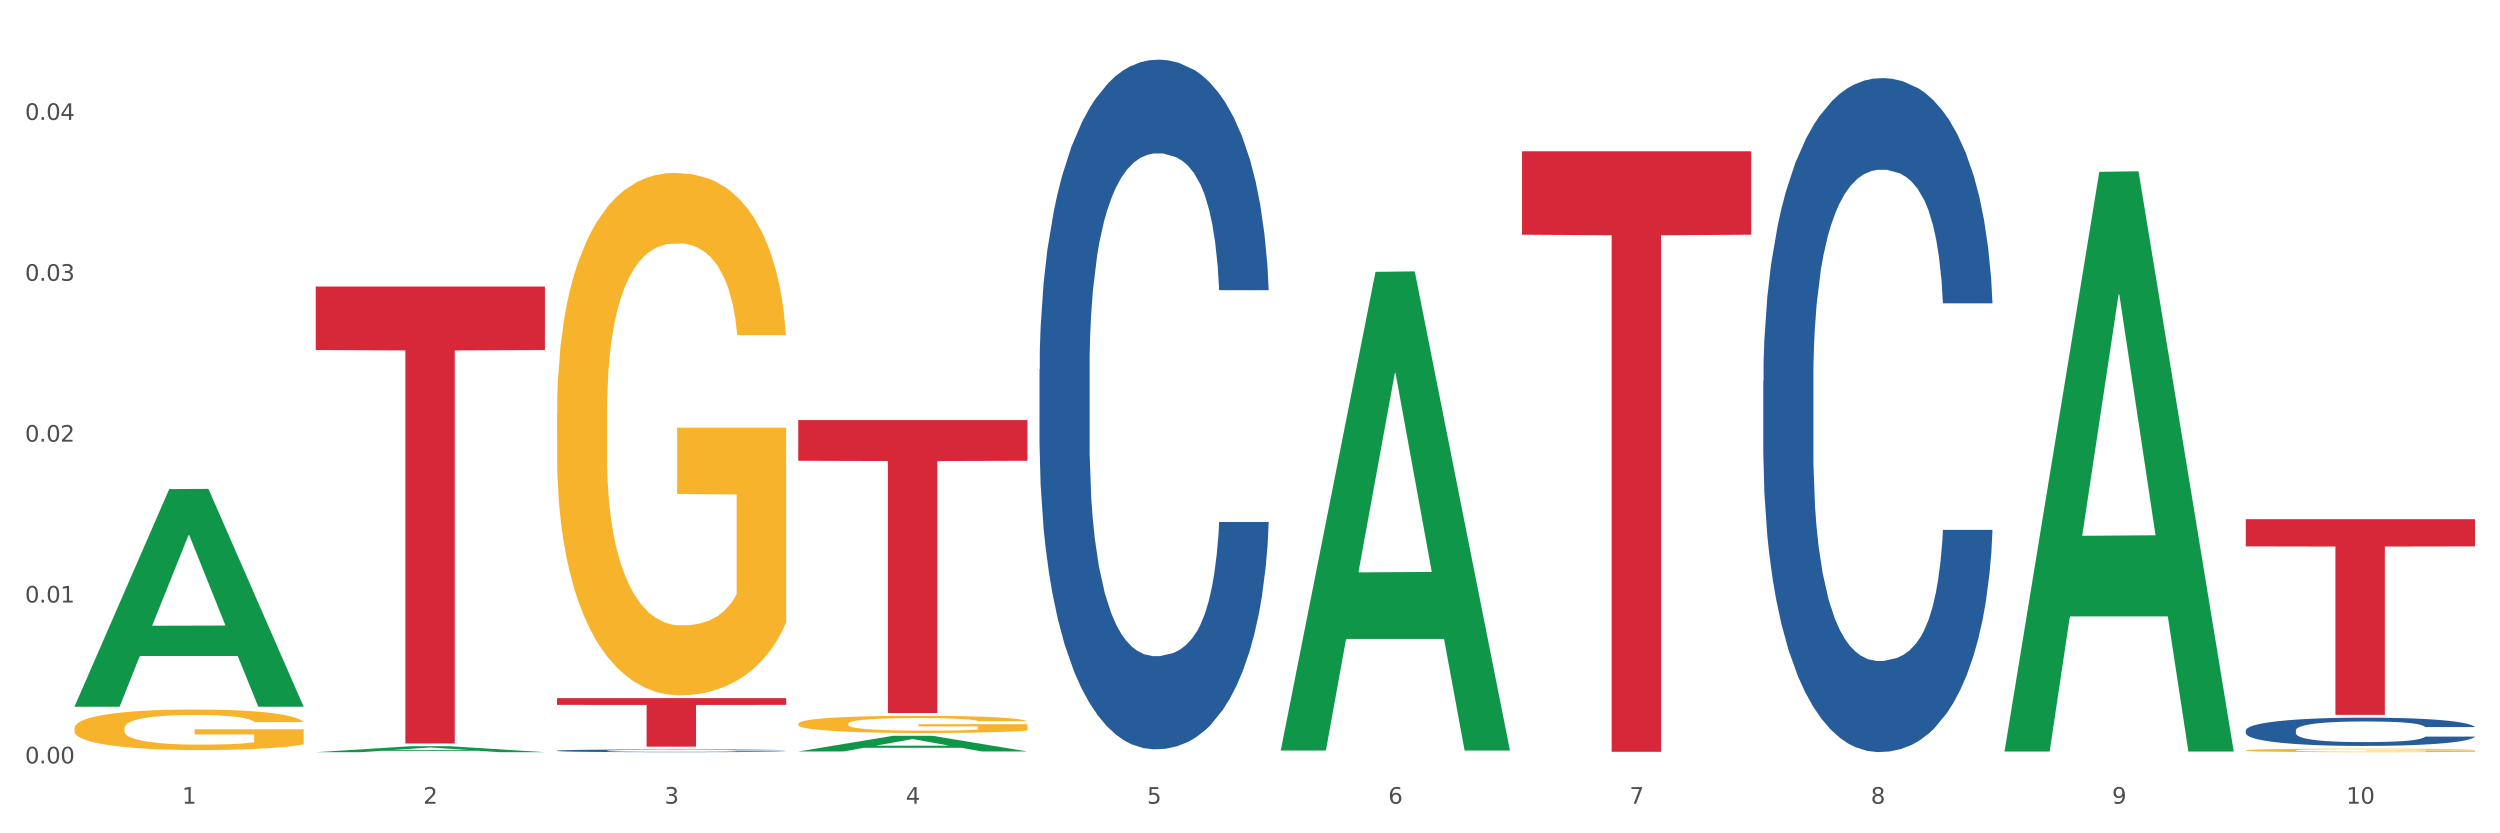 <?xml version="1.0" encoding="utf-8" standalone="no"?>
<!DOCTYPE svg PUBLIC "-//W3C//DTD SVG 1.1//EN"
  "http://www.w3.org/Graphics/SVG/1.1/DTD/svg11.dtd">
<svg xmlns:xlink="http://www.w3.org/1999/xlink" width="1080pt" height="360pt" viewBox="0 0 1080 360" xmlns="http://www.w3.org/2000/svg" version="1.1">
 <rect x="0" y="0" width="1080" height="360" fill="#333333" stroke="none"/>
 <defs>
  <style type="text/css">*{stroke-linejoin: round; stroke-linecap: butt}</style>
 </defs>
 <g id="figure_1">
  <g id="patch_1">
   <path d="M 0 360 
L 1080 360 
L 1080 0 
L 0 0 
z
" style="fill: #ffffff; stroke: #ffffff; stroke-linejoin: miter"/>
  </g>
  <g id="axes_1">
   <g id="matplotlib.axis_1">
    <g id="xtick_1">
     <g id="text_1">
      <!-- 1 -->
      <g style="fill: #4d4d4d" transform="translate(78.627 347.204) scale(0.096 -0.096)">
       <defs>
        <path id="DejaVuSans-31" d="M 794 531 
L 1825 531 
L 1825 4091 
L 703 3866 
L 703 4441 
L 1819 4666 
L 2450 4666 
L 2450 531 
L 3481 531 
L 3481 0 
L 794 0 
L 794 531 
z
" transform="scale(0.016)"/>
       </defs>
       <use xlink:href="#DejaVuSans-31"/>
      </g>
     </g>
    </g>
    <g id="xtick_2">
     <g id="text_2">
      <!-- 2 -->
      <g style="fill: #4d4d4d" transform="translate(182.851 347.204) scale(0.096 -0.096)">
       <defs>
        <path id="DejaVuSans-32" d="M 1228 531 
L 3431 531 
L 3431 0 
L 469 0 
L 469 531 
Q 828 903 1448 1529 
Q 2069 2156 2228 2338 
Q 2531 2678 2651 2914 
Q 2772 3150 2772 3378 
Q 2772 3750 2511 3984 
Q 2250 4219 1831 4219 
Q 1534 4219 1204 4116 
Q 875 4013 500 3803 
L 500 4441 
Q 881 4594 1212 4672 
Q 1544 4750 1819 4750 
Q 2544 4750 2975 4387 
Q 3406 4025 3406 3419 
Q 3406 3131 3298 2873 
Q 3191 2616 2906 2266 
Q 2828 2175 2409 1742 
Q 1991 1309 1228 531 
z
" transform="scale(0.016)"/>
       </defs>
       <use xlink:href="#DejaVuSans-32"/>
      </g>
     </g>
    </g>
    <g id="xtick_3">
     <g id="text_3">
      <!-- 3 -->
      <g style="fill: #4d4d4d" transform="translate(287.074 347.204) scale(0.096 -0.096)">
       <defs>
        <path id="DejaVuSans-33" d="M 2597 2516 
Q 3050 2419 3304 2112 
Q 3559 1806 3559 1356 
Q 3559 666 3084 287 
Q 2609 -91 1734 -91 
Q 1441 -91 1130 -33 
Q 819 25 488 141 
L 488 750 
Q 750 597 1062 519 
Q 1375 441 1716 441 
Q 2309 441 2620 675 
Q 2931 909 2931 1356 
Q 2931 1769 2642 2001 
Q 2353 2234 1838 2234 
L 1294 2234 
L 1294 2753 
L 1863 2753 
Q 2328 2753 2575 2939 
Q 2822 3125 2822 3475 
Q 2822 3834 2567 4026 
Q 2313 4219 1838 4219 
Q 1578 4219 1281 4162 
Q 984 4106 628 3988 
L 628 4550 
Q 988 4650 1302 4700 
Q 1616 4750 1894 4750 
Q 2613 4750 3031 4423 
Q 3450 4097 3450 3541 
Q 3450 3153 3228 2886 
Q 3006 2619 2597 2516 
z
" transform="scale(0.016)"/>
       </defs>
       <use xlink:href="#DejaVuSans-33"/>
      </g>
     </g>
    </g>
    <g id="xtick_4">
     <g id="text_4">
      <!-- 4 -->
      <g style="fill: #4d4d4d" transform="translate(391.298 347.204) scale(0.096 -0.096)">
       <defs>
        <path id="DejaVuSans-34" d="M 2419 4116 
L 825 1625 
L 2419 1625 
L 2419 4116 
z
M 2253 4666 
L 3047 4666 
L 3047 1625 
L 3713 1625 
L 3713 1100 
L 3047 1100 
L 3047 0 
L 2419 0 
L 2419 1100 
L 313 1100 
L 313 1709 
L 2253 4666 
z
" transform="scale(0.016)"/>
       </defs>
       <use xlink:href="#DejaVuSans-34"/>
      </g>
     </g>
    </g>
    <g id="xtick_5">
     <g id="text_5">
      <!-- 5 -->
      <g style="fill: #4d4d4d" transform="translate(495.522 347.204) scale(0.096 -0.096)">
       <defs>
        <path id="DejaVuSans-35" d="M 691 4666 
L 3169 4666 
L 3169 4134 
L 1269 4134 
L 1269 2991 
Q 1406 3038 1543 3061 
Q 1681 3084 1819 3084 
Q 2600 3084 3056 2656 
Q 3513 2228 3513 1497 
Q 3513 744 3044 326 
Q 2575 -91 1722 -91 
Q 1428 -91 1123 -41 
Q 819 9 494 109 
L 494 744 
Q 775 591 1075 516 
Q 1375 441 1709 441 
Q 2250 441 2565 725 
Q 2881 1009 2881 1497 
Q 2881 1984 2565 2268 
Q 2250 2553 1709 2553 
Q 1456 2553 1204 2497 
Q 953 2441 691 2322 
L 691 4666 
z
" transform="scale(0.016)"/>
       </defs>
       <use xlink:href="#DejaVuSans-35"/>
      </g>
     </g>
    </g>
    <g id="xtick_6">
     <g id="text_6">
      <!-- 6 -->
      <g style="fill: #4d4d4d" transform="translate(599.745 347.204) scale(0.096 -0.096)">
       <defs>
        <path id="DejaVuSans-36" d="M 2113 2584 
Q 1688 2584 1439 2293 
Q 1191 2003 1191 1497 
Q 1191 994 1439 701 
Q 1688 409 2113 409 
Q 2538 409 2786 701 
Q 3034 994 3034 1497 
Q 3034 2003 2786 2293 
Q 2538 2584 2113 2584 
z
M 3366 4563 
L 3366 3988 
Q 3128 4100 2886 4159 
Q 2644 4219 2406 4219 
Q 1781 4219 1451 3797 
Q 1122 3375 1075 2522 
Q 1259 2794 1537 2939 
Q 1816 3084 2150 3084 
Q 2853 3084 3261 2657 
Q 3669 2231 3669 1497 
Q 3669 778 3244 343 
Q 2819 -91 2113 -91 
Q 1303 -91 875 529 
Q 447 1150 447 2328 
Q 447 3434 972 4092 
Q 1497 4750 2381 4750 
Q 2619 4750 2861 4703 
Q 3103 4656 3366 4563 
z
" transform="scale(0.016)"/>
       </defs>
       <use xlink:href="#DejaVuSans-36"/>
      </g>
     </g>
    </g>
    <g id="xtick_7">
     <g id="text_7">
      <!-- 7 -->
      <g style="fill: #4d4d4d" transform="translate(703.969 347.204) scale(0.096 -0.096)">
       <defs>
        <path id="DejaVuSans-37" d="M 525 4666 
L 3525 4666 
L 3525 4397 
L 1831 0 
L 1172 0 
L 2766 4134 
L 525 4134 
L 525 4666 
z
" transform="scale(0.016)"/>
       </defs>
       <use xlink:href="#DejaVuSans-37"/>
      </g>
     </g>
    </g>
    <g id="xtick_8">
     <g id="text_8">
      <!-- 8 -->
      <g style="fill: #4d4d4d" transform="translate(808.193 347.204) scale(0.096 -0.096)">
       <defs>
        <path id="DejaVuSans-38" d="M 2034 2216 
Q 1584 2216 1326 1975 
Q 1069 1734 1069 1313 
Q 1069 891 1326 650 
Q 1584 409 2034 409 
Q 2484 409 2743 651 
Q 3003 894 3003 1313 
Q 3003 1734 2745 1975 
Q 2488 2216 2034 2216 
z
M 1403 2484 
Q 997 2584 770 2862 
Q 544 3141 544 3541 
Q 544 4100 942 4425 
Q 1341 4750 2034 4750 
Q 2731 4750 3128 4425 
Q 3525 4100 3525 3541 
Q 3525 3141 3298 2862 
Q 3072 2584 2669 2484 
Q 3125 2378 3379 2068 
Q 3634 1759 3634 1313 
Q 3634 634 3220 271 
Q 2806 -91 2034 -91 
Q 1263 -91 848 271 
Q 434 634 434 1313 
Q 434 1759 690 2068 
Q 947 2378 1403 2484 
z
M 1172 3481 
Q 1172 3119 1398 2916 
Q 1625 2713 2034 2713 
Q 2441 2713 2670 2916 
Q 2900 3119 2900 3481 
Q 2900 3844 2670 4047 
Q 2441 4250 2034 4250 
Q 1625 4250 1398 4047 
Q 1172 3844 1172 3481 
z
" transform="scale(0.016)"/>
       </defs>
       <use xlink:href="#DejaVuSans-38"/>
      </g>
     </g>
    </g>
    <g id="xtick_9">
     <g id="text_9">
      <!-- 9 -->
      <g style="fill: #4d4d4d" transform="translate(912.416 347.204) scale(0.096 -0.096)">
       <defs>
        <path id="DejaVuSans-39" d="M 703 97 
L 703 672 
Q 941 559 1184 500 
Q 1428 441 1663 441 
Q 2288 441 2617 861 
Q 2947 1281 2994 2138 
Q 2813 1869 2534 1725 
Q 2256 1581 1919 1581 
Q 1219 1581 811 2004 
Q 403 2428 403 3163 
Q 403 3881 828 4315 
Q 1253 4750 1959 4750 
Q 2769 4750 3195 4129 
Q 3622 3509 3622 2328 
Q 3622 1225 3098 567 
Q 2575 -91 1691 -91 
Q 1453 -91 1209 -44 
Q 966 3 703 97 
z
M 1959 2075 
Q 2384 2075 2632 2365 
Q 2881 2656 2881 3163 
Q 2881 3666 2632 3958 
Q 2384 4250 1959 4250 
Q 1534 4250 1286 3958 
Q 1038 3666 1038 3163 
Q 1038 2656 1286 2365 
Q 1534 2075 1959 2075 
z
" transform="scale(0.016)"/>
       </defs>
       <use xlink:href="#DejaVuSans-39"/>
      </g>
     </g>
    </g>
    <g id="xtick_10">
     <g id="text_10">
      <!-- 10 -->
      <g style="fill: #4d4d4d" transform="translate(1013.586 347.204) scale(0.096 -0.096)">
       <defs>
        <path id="DejaVuSans-30" d="M 2034 4250 
Q 1547 4250 1301 3770 
Q 1056 3291 1056 2328 
Q 1056 1369 1301 889 
Q 1547 409 2034 409 
Q 2525 409 2770 889 
Q 3016 1369 3016 2328 
Q 3016 3291 2770 3770 
Q 2525 4250 2034 4250 
z
M 2034 4750 
Q 2819 4750 3233 4129 
Q 3647 3509 3647 2328 
Q 3647 1150 3233 529 
Q 2819 -91 2034 -91 
Q 1250 -91 836 529 
Q 422 1150 422 2328 
Q 422 3509 836 4129 
Q 1250 4750 2034 4750 
z
" transform="scale(0.016)"/>
       </defs>
       <use xlink:href="#DejaVuSans-31"/>
       <use xlink:href="#DejaVuSans-30" transform="translate(63.623 0)"/>
      </g>
     </g>
    </g>
    <g id="xtick_11"/>
    <g id="xtick_12"/>
    <g id="xtick_13"/>
    <g id="xtick_14"/>
    <g id="xtick_15"/>
    <g id="xtick_16"/>
    <g id="xtick_17"/>
    <g id="xtick_18"/>
    <g id="xtick_19"/>
   </g>
   <g id="matplotlib.axis_2">
    <g id="ytick_1">
     <g id="text_11">
      <!-- 0.00 -->
      <g style="fill: #4d4d4d" transform="translate(10.8 329.798) scale(0.096 -0.096)">
       <defs>
        <path id="DejaVuSans-2e" d="M 684 794 
L 1344 794 
L 1344 0 
L 684 0 
L 684 794 
z
" transform="scale(0.016)"/>
       </defs>
       <use xlink:href="#DejaVuSans-30"/>
       <use xlink:href="#DejaVuSans-2e" transform="translate(63.623 0)"/>
       <use xlink:href="#DejaVuSans-30" transform="translate(95.41 0)"/>
       <use xlink:href="#DejaVuSans-30" transform="translate(159.033 0)"/>
      </g>
     </g>
    </g>
    <g id="ytick_2">
     <g id="text_12">
      <!-- 0.01 -->
      <g style="fill: #4d4d4d" transform="translate(10.8 260.299) scale(0.096 -0.096)">
       <use xlink:href="#DejaVuSans-30"/>
       <use xlink:href="#DejaVuSans-2e" transform="translate(63.623 0)"/>
       <use xlink:href="#DejaVuSans-30" transform="translate(95.41 0)"/>
       <use xlink:href="#DejaVuSans-31" transform="translate(159.033 0)"/>
      </g>
     </g>
    </g>
    <g id="ytick_3">
     <g id="text_13">
      <!-- 0.02 -->
      <g style="fill: #4d4d4d" transform="translate(10.8 190.799) scale(0.096 -0.096)">
       <use xlink:href="#DejaVuSans-30"/>
       <use xlink:href="#DejaVuSans-2e" transform="translate(63.623 0)"/>
       <use xlink:href="#DejaVuSans-30" transform="translate(95.41 0)"/>
       <use xlink:href="#DejaVuSans-32" transform="translate(159.033 0)"/>
      </g>
     </g>
    </g>
    <g id="ytick_4">
     <g id="text_14">
      <!-- 0.03 -->
      <g style="fill: #4d4d4d" transform="translate(10.8 121.3) scale(0.096 -0.096)">
       <use xlink:href="#DejaVuSans-30"/>
       <use xlink:href="#DejaVuSans-2e" transform="translate(63.623 0)"/>
       <use xlink:href="#DejaVuSans-30" transform="translate(95.41 0)"/>
       <use xlink:href="#DejaVuSans-33" transform="translate(159.033 0)"/>
      </g>
     </g>
    </g>
    <g id="ytick_5">
     <g id="text_15">
      <!-- 0.04 -->
      <g style="fill: #4d4d4d" transform="translate(10.8 51.8) scale(0.096 -0.096)">
       <use xlink:href="#DejaVuSans-30"/>
       <use xlink:href="#DejaVuSans-2e" transform="translate(63.623 0)"/>
       <use xlink:href="#DejaVuSans-30" transform="translate(95.41 0)"/>
       <use xlink:href="#DejaVuSans-34" transform="translate(159.033 0)"/>
      </g>
     </g>
    </g>
    <g id="ytick_6"/>
    <g id="ytick_7"/>
    <g id="ytick_8"/>
    <g id="ytick_9"/>
   </g>
   <g id="PolyCollection_1">
    <path d="M 32.175 305.143 
L 32.277 305.055 
L 73.107 211.281 
L 90.051 211.193 
L 131.187 305.32 
L 111.589 305.32 
L 102.709 283.401 
L 60.552 283.401 
L 60.246 283.755 
L 51.671 305.32 
L 32.175 305.32 
L 32.175 305.143 
L 65.86 270.321 
L 97.401 270.232 
L 81.783 231.256 
L 81.579 231.079 
L 81.375 231.344 
L 65.758 270.232 
L 65.86 270.321 
L 32.175 305.143 
z
" clip-path="url(#p9397463547)" style="fill: #109648"/>
    <path d="M 449.069 159.641 
L 449.187 159.369 
L 449.187 151.75 
L 449.538 141.409 
L 450.825 122.361 
L 452.464 107.939 
L 455.272 91.068 
L 456.794 83.993 
L 458.783 76.101 
L 462.88 63.312 
L 467.561 52.427 
L 470.838 46.44 
L 473.296 42.631 
L 478.797 35.828 
L 481.957 32.835 
L 485.234 30.385 
L 488.042 28.753 
L 492.724 26.848 
L 496.469 26.032 
L 500.799 25.759 
L 504.427 26.032 
L 509.226 27.12 
L 516.248 30.385 
L 518.94 32.29 
L 522.568 35.556 
L 526.313 39.91 
L 529.356 44.263 
L 532.867 50.522 
L 536.495 58.686 
L 540.006 69.026 
L 542.464 78.55 
L 544.454 88.619 
L 546.209 100.864 
L 547.497 114.198 
L 548.082 125.355 
L 526.664 125.355 
L 526.079 115.286 
L 524.909 104.401 
L 523.738 97.054 
L 522.451 91.068 
L 520.461 84.265 
L 518.706 79.911 
L 515.78 74.741 
L 513.088 71.475 
L 510.864 69.57 
L 508.173 67.938 
L 502.438 66.305 
L 498.342 66.305 
L 495.767 66.849 
L 492.607 68.21 
L 489.915 70.115 
L 486.755 73.38 
L 484.297 76.918 
L 481.84 81.544 
L 480.435 84.809 
L 478.328 90.796 
L 476.924 95.694 
L 475.051 104.129 
L 473.998 110.116 
L 472.126 125.627 
L 471.306 137.056 
L 470.955 144.947 
L 470.721 153.655 
L 470.721 196.105 
L 471.423 215.153 
L 472.009 223.317 
L 472.945 232.569 
L 474.7 244.542 
L 477.275 256.243 
L 479.967 264.679 
L 482.191 269.849 
L 484.297 273.659 
L 486.404 276.652 
L 488.979 279.373 
L 491.085 281.006 
L 494.245 282.639 
L 497.991 283.455 
L 500.916 283.455 
L 506.885 282.094 
L 509.577 280.734 
L 512.152 278.829 
L 514.961 275.836 
L 517.184 272.57 
L 518.472 270.121 
L 520.578 264.951 
L 522.217 259.509 
L 523.621 253.25 
L 524.558 247.807 
L 525.611 239.644 
L 526.43 230.392 
L 526.664 225.494 
L 548.082 225.494 
L 547.614 235.29 
L 546.795 244.814 
L 545.156 257.604 
L 543.869 264.951 
L 541.879 273.931 
L 539.772 281.55 
L 536.846 289.986 
L 534.155 296.244 
L 531.346 301.687 
L 528.303 306.585 
L 522.802 313.388 
L 520.813 315.293 
L 516.599 318.558 
L 513.322 320.463 
L 508.524 322.368 
L 503.608 323.456 
L 498.459 323.728 
L 493.894 323.184 
L 488.862 321.551 
L 485.702 319.919 
L 482.191 317.47 
L 478.094 313.66 
L 474.232 309.034 
L 470.604 303.592 
L 467.21 297.333 
L 464.05 290.258 
L 459.954 278.557 
L 456.911 267.128 
L 454.687 256.515 
L 453.166 247.535 
L 451.644 236.106 
L 450.825 228.215 
L 449.538 209.167 
L 449.069 191.479 
L 449.069 159.641 
z
" clip-path="url(#p9397463547)" style="fill: #255c99"/>
    <path d="M 761.74 164.56 
L 761.857 164.294 
L 761.857 156.848 
L 762.208 146.743 
L 763.496 128.128 
L 765.134 114.034 
L 767.943 97.546 
L 769.465 90.632 
L 771.454 82.92 
L 775.551 70.422 
L 780.232 59.785 
L 783.509 53.934 
L 785.967 50.211 
L 791.467 43.563 
L 794.627 40.638 
L 797.904 38.245 
L 800.713 36.649 
L 805.395 34.788 
L 809.14 33.99 
L 813.47 33.724 
L 817.098 33.99 
L 821.897 35.054 
L 828.919 38.245 
L 831.611 40.106 
L 835.239 43.297 
L 838.984 47.552 
L 842.027 51.807 
L 845.538 57.923 
L 849.166 65.901 
L 852.677 76.006 
L 855.135 85.314 
L 857.125 95.153 
L 858.88 107.12 
L 860.168 120.15 
L 860.753 131.053 
L 839.335 131.053 
L 838.75 121.214 
L 837.58 110.577 
L 836.409 103.397 
L 835.122 97.546 
L 833.132 90.898 
L 831.377 86.643 
L 828.451 81.591 
L 825.759 78.4 
L 823.535 76.538 
L 820.843 74.942 
L 815.109 73.347 
L 811.012 73.347 
L 808.438 73.879 
L 805.278 75.208 
L 802.586 77.07 
L 799.426 80.261 
L 796.968 83.718 
L 794.51 88.239 
L 793.106 91.43 
L 790.999 97.28 
L 789.595 102.067 
L 787.722 110.311 
L 786.669 116.161 
L 784.796 131.319 
L 783.977 142.488 
L 783.626 150.2 
L 783.392 158.709 
L 783.392 200.194 
L 784.094 218.809 
L 784.679 226.786 
L 785.616 235.828 
L 787.371 247.529 
L 789.946 258.963 
L 792.638 267.207 
L 794.862 272.26 
L 796.968 275.983 
L 799.075 278.908 
L 801.65 281.567 
L 803.756 283.163 
L 806.916 284.758 
L 810.661 285.556 
L 813.587 285.556 
L 819.556 284.226 
L 822.248 282.897 
L 824.823 281.035 
L 827.632 278.11 
L 829.855 274.919 
L 831.143 272.526 
L 833.249 267.473 
L 834.888 262.155 
L 836.292 256.038 
L 837.229 250.72 
L 838.282 242.742 
L 839.101 233.7 
L 839.335 228.914 
L 860.753 228.914 
L 860.285 238.487 
L 859.465 247.795 
L 857.827 260.293 
L 856.539 267.473 
L 854.55 276.249 
L 852.443 283.695 
L 849.517 291.938 
L 846.825 298.055 
L 844.017 303.373 
L 840.974 308.16 
L 835.473 314.808 
L 833.483 316.669 
L 829.27 319.861 
L 825.993 321.722 
L 821.195 323.584 
L 816.279 324.647 
L 811.13 324.913 
L 806.565 324.381 
L 801.533 322.786 
L 798.373 321.19 
L 794.862 318.797 
L 790.765 315.074 
L 786.903 310.553 
L 783.275 305.235 
L 779.881 299.118 
L 776.721 292.204 
L 772.625 280.769 
L 769.582 269.601 
L 767.358 259.229 
L 765.837 250.454 
L 764.315 239.285 
L 763.496 231.573 
L 762.208 212.958 
L 761.74 195.673 
L 761.74 164.56 
z
" clip-path="url(#p9397463547)" style="fill: #255c99"/>
    <path d="M 970.188 315.511 
L 970.305 315.5 
L 970.305 315.187 
L 970.656 314.764 
L 971.943 313.983 
L 973.582 313.392 
L 976.39 312.7 
L 977.912 312.41 
L 979.902 312.087 
L 983.998 311.562 
L 988.679 311.116 
L 991.956 310.871 
L 994.414 310.715 
L 999.915 310.436 
L 1003.075 310.313 
L 1006.352 310.213 
L 1009.161 310.146 
L 1013.842 310.068 
L 1017.587 310.034 
L 1021.917 310.023 
L 1025.546 310.034 
L 1030.344 310.079 
L 1037.366 310.213 
L 1040.058 310.291 
L 1043.686 310.425 
L 1047.431 310.603 
L 1050.474 310.782 
L 1053.985 311.038 
L 1057.613 311.373 
L 1061.125 311.797 
L 1063.582 312.187 
L 1065.572 312.6 
L 1067.327 313.102 
L 1068.615 313.648 
L 1069.2 314.105 
L 1047.782 314.105 
L 1047.197 313.693 
L 1046.027 313.247 
L 1044.857 312.946 
L 1043.569 312.7 
L 1041.58 312.421 
L 1039.824 312.243 
L 1036.898 312.031 
L 1034.206 311.897 
L 1031.983 311.819 
L 1029.291 311.752 
L 1023.556 311.685 
L 1019.46 311.685 
L 1016.885 311.707 
L 1013.725 311.763 
L 1011.033 311.841 
L 1007.873 311.975 
L 1005.415 312.12 
L 1002.958 312.31 
L 1001.553 312.444 
L 999.447 312.689 
L 998.042 312.89 
L 996.17 313.236 
L 995.116 313.481 
L 993.244 314.117 
L 992.424 314.585 
L 992.073 314.909 
L 991.839 315.265 
L 991.839 317.005 
L 992.541 317.786 
L 993.127 318.121 
L 994.063 318.5 
L 995.818 318.991 
L 998.393 319.47 
L 1001.085 319.816 
L 1003.309 320.028 
L 1005.415 320.184 
L 1007.522 320.307 
L 1010.097 320.418 
L 1012.203 320.485 
L 1015.363 320.552 
L 1019.109 320.586 
L 1022.035 320.586 
L 1028.003 320.53 
L 1030.695 320.474 
L 1033.27 320.396 
L 1036.079 320.273 
L 1038.303 320.14 
L 1039.59 320.039 
L 1041.697 319.827 
L 1043.335 319.604 
L 1044.739 319.348 
L 1045.676 319.125 
L 1046.729 318.79 
L 1047.548 318.411 
L 1047.782 318.21 
L 1069.2 318.21 
L 1068.732 318.611 
L 1067.913 319.002 
L 1066.274 319.526 
L 1064.987 319.827 
L 1062.997 320.195 
L 1060.89 320.508 
L 1057.965 320.853 
L 1055.273 321.11 
L 1052.464 321.333 
L 1049.421 321.534 
L 1043.92 321.813 
L 1041.931 321.891 
L 1037.717 322.024 
L 1034.44 322.103 
L 1029.642 322.181 
L 1024.726 322.225 
L 1019.577 322.236 
L 1015.012 322.214 
L 1009.98 322.147 
L 1006.82 322.08 
L 1003.309 321.98 
L 999.212 321.824 
L 995.35 321.634 
L 991.722 321.411 
L 988.328 321.154 
L 985.168 320.864 
L 981.072 320.385 
L 978.029 319.916 
L 975.805 319.481 
L 974.284 319.113 
L 972.762 318.645 
L 971.943 318.321 
L 970.656 317.541 
L 970.188 316.816 
L 970.188 315.511 
z
" clip-path="url(#p9397463547)" style="fill: #255c99"/>
    <path d="M 240.622 301.599 
L 339.635 301.599 
L 339.635 304.511 
L 300.687 304.53 
L 300.687 322.552 
L 279.336 322.552 
L 279.336 304.53 
L 240.622 304.511 
L 240.622 301.618 
L 240.622 301.599 
z
" clip-path="url(#p9397463547)" style="fill: #d62839"/>
    <path d="M 32.175 314.61 
L 32.292 314.594 
L 32.292 314.018 
L 32.526 313.523 
L 33.695 312.324 
L 35.448 311.333 
L 36.734 310.806 
L 38.02 310.374 
L 39.54 309.942 
L 41.41 309.495 
L 44.8 308.839 
L 46.904 308.504 
L 49.476 308.152 
L 54.152 307.641 
L 57.542 307.353 
L 61.049 307.113 
L 66.777 306.825 
L 70.517 306.697 
L 74.492 306.602 
L 79.285 306.538 
L 82.909 306.522 
L 90.858 306.57 
L 97.638 306.713 
L 100.911 306.825 
L 105.119 307.017 
L 107.34 307.145 
L 110.964 307.401 
L 114.705 307.736 
L 117.277 308.024 
L 121.134 308.568 
L 124.057 309.111 
L 126.745 309.782 
L 128.148 310.246 
L 129.2 310.678 
L 130.135 311.173 
L 131.071 311.956 
L 110.029 311.956 
L 109.211 311.397 
L 107.925 310.869 
L 106.054 310.358 
L 104.418 310.038 
L 101.612 309.639 
L 99.041 309.383 
L 96.352 309.191 
L 93.079 309.031 
L 90.507 308.951 
L 86.883 308.887 
L 79.752 308.903 
L 74.96 309.031 
L 71.686 309.191 
L 69.582 309.335 
L 67.712 309.495 
L 65.608 309.719 
L 63.153 310.054 
L 61.399 310.358 
L 59.646 310.742 
L 58.243 311.125 
L 56.957 311.573 
L 55.905 312.052 
L 55.087 312.548 
L 54.386 313.155 
L 53.801 314.162 
L 53.801 316.352 
L 54.035 316.848 
L 54.619 317.503 
L 55.321 317.999 
L 56.49 318.59 
L 57.542 318.99 
L 59.529 319.565 
L 61.75 320.045 
L 63.504 320.348 
L 65.257 320.604 
L 68.296 320.956 
L 71.686 321.243 
L 74.609 321.419 
L 78.583 321.579 
L 81.272 321.643 
L 83.61 321.675 
L 89.338 321.675 
L 93.429 321.627 
L 97.988 321.515 
L 101.495 321.371 
L 104.418 321.195 
L 107.691 320.908 
L 109.795 320.636 
L 109.795 317.295 
L 84.078 317.279 
L 84.078 315.057 
L 131.187 315.057 
L 131.187 321.579 
L 129.2 321.915 
L 126.979 322.218 
L 124.641 322.49 
L 121.134 322.826 
L 116.926 323.146 
L 113.185 323.369 
L 109.211 323.561 
L 104.535 323.737 
L 98.456 323.897 
L 94.715 323.961 
L 90.039 324.009 
L 84.545 324.025 
L 79.752 323.993 
L 75.076 323.913 
L 70.167 323.769 
L 65.374 323.561 
L 61.75 323.353 
L 58.126 323.098 
L 54.269 322.762 
L 51.229 322.442 
L 48.891 322.155 
L 46.32 321.787 
L 43.514 321.307 
L 41.41 320.876 
L 39.54 320.428 
L 37.552 319.853 
L 36.15 319.357 
L 34.747 318.734 
L 33.928 318.27 
L 32.993 317.551 
L 32.292 316.544 
L 32.175 314.61 
z
" clip-path="url(#p9397463547)" style="fill: #f7b32b"/>
    <path d="M 344.846 181.465 
L 443.858 181.465 
L 443.858 199.053 
L 404.91 199.172 
L 404.91 308.026 
L 383.559 308.026 
L 383.559 199.172 
L 344.846 199.053 
L 344.846 181.584 
L 344.846 181.465 
z
" clip-path="url(#p9397463547)" style="fill: #d62839"/>
    <path d="M 657.517 65.339 
L 756.529 65.339 
L 756.529 101.394 
L 717.581 101.638 
L 717.581 324.791 
L 696.23 324.791 
L 696.23 101.638 
L 657.517 101.394 
L 657.517 65.583 
L 657.517 65.339 
z
" clip-path="url(#p9397463547)" style="fill: #d62839"/>
    <path d="M 970.188 224.286 
L 1069.2 224.286 
L 1069.2 236.034 
L 1030.252 236.113 
L 1030.252 308.822 
L 1008.901 308.822 
L 1008.901 236.113 
L 970.188 236.034 
L 970.188 224.365 
L 970.188 224.286 
z
" clip-path="url(#p9397463547)" style="fill: #d62839"/>
    <path d="M 240.622 324.291 
L 240.739 324.29 
L 240.739 324.259 
L 241.09 324.218 
L 242.378 324.141 
L 244.016 324.084 
L 246.825 324.016 
L 248.347 323.988 
L 250.336 323.956 
L 254.432 323.905 
L 259.114 323.861 
L 262.391 323.837 
L 264.849 323.822 
L 270.349 323.794 
L 273.509 323.782 
L 276.786 323.772 
L 279.595 323.766 
L 284.277 323.758 
L 288.022 323.755 
L 292.352 323.754 
L 295.98 323.755 
L 300.779 323.759 
L 307.801 323.772 
L 310.493 323.78 
L 314.121 323.793 
L 317.866 323.811 
L 320.909 323.828 
L 324.42 323.853 
L 328.048 323.886 
L 331.559 323.927 
L 334.017 323.966 
L 336.007 324.006 
L 337.762 324.055 
L 339.049 324.109 
L 339.635 324.153 
L 318.217 324.153 
L 317.632 324.113 
L 316.462 324.069 
L 315.291 324.04 
L 314.004 324.016 
L 312.014 323.989 
L 310.259 323.971 
L 307.333 323.95 
L 304.641 323.937 
L 302.417 323.93 
L 299.725 323.923 
L 293.991 323.917 
L 289.894 323.917 
L 287.32 323.919 
L 284.16 323.924 
L 281.468 323.932 
L 278.308 323.945 
L 275.85 323.959 
L 273.392 323.978 
L 271.988 323.991 
L 269.881 324.015 
L 268.477 324.034 
L 266.604 324.068 
L 265.551 324.092 
L 263.678 324.155 
L 262.859 324.2 
L 262.508 324.232 
L 262.274 324.267 
L 262.274 324.437 
L 262.976 324.514 
L 263.561 324.547 
L 264.498 324.584 
L 266.253 324.632 
L 268.828 324.679 
L 271.52 324.713 
L 273.743 324.733 
L 275.85 324.749 
L 277.957 324.761 
L 280.532 324.772 
L 282.638 324.778 
L 285.798 324.785 
L 289.543 324.788 
L 292.469 324.788 
L 298.438 324.782 
L 301.13 324.777 
L 303.705 324.769 
L 306.513 324.757 
L 308.737 324.744 
L 310.025 324.734 
L 312.131 324.714 
L 313.77 324.692 
L 315.174 324.667 
L 316.11 324.645 
L 317.164 324.612 
L 317.983 324.575 
L 318.217 324.555 
L 339.635 324.555 
L 339.167 324.595 
L 338.347 324.633 
L 336.709 324.684 
L 335.421 324.714 
L 333.432 324.75 
L 331.325 324.78 
L 328.399 324.814 
L 325.707 324.839 
L 322.899 324.861 
L 319.856 324.881 
L 314.355 324.908 
L 312.365 324.916 
L 308.152 324.929 
L 304.875 324.936 
L 300.077 324.944 
L 295.161 324.948 
L 290.011 324.95 
L 285.447 324.947 
L 280.414 324.941 
L 277.254 324.934 
L 273.743 324.924 
L 269.647 324.909 
L 265.785 324.891 
L 262.157 324.869 
L 258.763 324.844 
L 255.603 324.815 
L 251.507 324.768 
L 248.464 324.722 
L 246.24 324.68 
L 244.718 324.644 
L 243.197 324.598 
L 242.378 324.566 
L 241.09 324.49 
L 240.622 324.419 
L 240.622 324.291 
z
" clip-path="url(#p9397463547)" style="fill: #255c99"/>
    <path d="M 136.399 123.783 
L 235.411 123.783 
L 235.411 151.213 
L 196.463 151.398 
L 196.463 321.164 
L 175.112 321.164 
L 175.112 151.398 
L 136.399 151.213 
L 136.399 123.969 
L 136.399 123.783 
z
" clip-path="url(#p9397463547)" style="fill: #d62839"/>
    <path d="M 970.188 324.136 
L 970.304 324.135 
L 970.304 324.085 
L 970.538 324.043 
L 971.707 323.939 
L 973.461 323.853 
L 974.747 323.808 
L 976.032 323.771 
L 977.552 323.733 
L 979.422 323.695 
L 982.813 323.638 
L 984.917 323.609 
L 987.488 323.579 
L 992.164 323.535 
L 995.554 323.51 
L 999.061 323.489 
L 1004.789 323.464 
L 1008.53 323.453 
L 1012.505 323.445 
L 1017.297 323.439 
L 1020.921 323.438 
L 1028.87 323.442 
L 1035.65 323.454 
L 1038.923 323.464 
L 1043.132 323.481 
L 1045.353 323.492 
L 1048.977 323.514 
L 1052.717 323.543 
L 1055.289 323.568 
L 1059.147 323.615 
L 1062.069 323.662 
L 1064.758 323.72 
L 1066.161 323.76 
L 1067.213 323.797 
L 1068.148 323.84 
L 1069.083 323.907 
L 1048.041 323.907 
L 1047.223 323.859 
L 1045.937 323.813 
L 1044.067 323.769 
L 1042.43 323.742 
L 1039.625 323.707 
L 1037.053 323.685 
L 1034.364 323.668 
L 1031.091 323.655 
L 1028.52 323.648 
L 1024.896 323.642 
L 1017.765 323.644 
L 1012.972 323.655 
L 1009.699 323.668 
L 1007.595 323.681 
L 1005.724 323.695 
L 1003.62 323.714 
L 1001.165 323.743 
L 999.412 323.769 
L 997.659 323.802 
L 996.256 323.835 
L 994.97 323.874 
L 993.918 323.916 
L 993.1 323.958 
L 992.398 324.011 
L 991.814 324.098 
L 991.814 324.287 
L 992.047 324.33 
L 992.632 324.386 
L 993.333 324.429 
L 994.502 324.48 
L 995.554 324.515 
L 997.542 324.564 
L 999.763 324.606 
L 1001.516 324.632 
L 1003.27 324.654 
L 1006.309 324.684 
L 1009.699 324.709 
L 1012.621 324.724 
L 1016.596 324.738 
L 1019.285 324.744 
L 1021.623 324.747 
L 1027.351 324.747 
L 1031.442 324.742 
L 1036.001 324.733 
L 1039.508 324.72 
L 1042.43 324.705 
L 1045.704 324.68 
L 1047.808 324.657 
L 1047.808 324.368 
L 1022.09 324.367 
L 1022.09 324.175 
L 1069.2 324.175 
L 1069.2 324.738 
L 1067.213 324.767 
L 1064.992 324.794 
L 1062.654 324.817 
L 1059.147 324.846 
L 1054.938 324.874 
L 1051.198 324.893 
L 1047.223 324.909 
L 1042.547 324.925 
L 1036.469 324.938 
L 1032.728 324.944 
L 1028.052 324.948 
L 1022.558 324.95 
L 1017.765 324.947 
L 1013.089 324.94 
L 1008.179 324.927 
L 1003.387 324.909 
L 999.763 324.892 
L 996.139 324.869 
L 992.281 324.84 
L 989.242 324.813 
L 986.904 324.788 
L 984.332 324.756 
L 981.527 324.715 
L 979.422 324.678 
L 977.552 324.639 
L 975.565 324.589 
L 974.162 324.546 
L 972.759 324.493 
L 971.941 324.453 
L 971.006 324.39 
L 970.304 324.303 
L 970.188 324.136 
z
" clip-path="url(#p9397463547)" style="fill: #f7b32b"/>
    <path d="M 344.846 312.659 
L 344.963 312.652 
L 344.963 312.408 
L 345.197 312.198 
L 346.366 311.689 
L 348.119 311.269 
L 349.405 311.045 
L 350.691 310.862 
L 352.21 310.679 
L 354.081 310.489 
L 357.471 310.211 
L 359.575 310.069 
L 362.147 309.92 
L 366.823 309.703 
L 370.213 309.581 
L 373.72 309.479 
L 379.448 309.357 
L 383.188 309.303 
L 387.163 309.262 
L 391.956 309.235 
L 395.579 309.228 
L 403.529 309.248 
L 410.309 309.309 
L 413.582 309.357 
L 417.79 309.438 
L 420.011 309.492 
L 423.635 309.601 
L 427.376 309.743 
L 429.947 309.865 
L 433.805 310.096 
L 436.728 310.326 
L 439.416 310.611 
L 440.819 310.808 
L 441.871 310.991 
L 442.806 311.201 
L 443.741 311.533 
L 422.7 311.533 
L 421.882 311.296 
L 420.596 311.072 
L 418.725 310.855 
L 417.089 310.72 
L 414.283 310.55 
L 411.711 310.442 
L 409.023 310.36 
L 405.75 310.292 
L 403.178 310.259 
L 399.554 310.231 
L 392.423 310.238 
L 387.63 310.292 
L 384.357 310.36 
L 382.253 310.421 
L 380.383 310.489 
L 378.279 310.584 
L 375.824 310.726 
L 374.07 310.855 
L 372.317 311.018 
L 370.914 311.181 
L 369.628 311.371 
L 368.576 311.574 
L 367.758 311.784 
L 367.056 312.042 
L 366.472 312.469 
L 366.472 313.398 
L 366.706 313.608 
L 367.29 313.886 
L 367.992 314.096 
L 369.161 314.347 
L 370.213 314.517 
L 372.2 314.761 
L 374.421 314.964 
L 376.174 315.093 
L 377.928 315.202 
L 380.967 315.351 
L 384.357 315.473 
L 387.28 315.548 
L 391.254 315.615 
L 393.943 315.642 
L 396.281 315.656 
L 402.009 315.656 
L 406.1 315.636 
L 410.659 315.588 
L 414.166 315.527 
L 417.089 315.453 
L 420.362 315.331 
L 422.466 315.215 
L 422.466 313.798 
L 396.748 313.791 
L 396.748 312.849 
L 443.858 312.849 
L 443.858 315.615 
L 441.871 315.758 
L 439.65 315.887 
L 437.312 316.002 
L 433.805 316.144 
L 429.597 316.28 
L 425.856 316.375 
L 421.882 316.456 
L 417.206 316.531 
L 411.127 316.599 
L 407.386 316.626 
L 402.71 316.646 
L 397.216 316.653 
L 392.423 316.639 
L 387.747 316.605 
L 382.838 316.544 
L 378.045 316.456 
L 374.421 316.368 
L 370.797 316.259 
L 366.94 316.117 
L 363.9 315.981 
L 361.562 315.859 
L 358.99 315.703 
L 356.185 315.5 
L 354.081 315.317 
L 352.21 315.127 
L 350.223 314.883 
L 348.82 314.673 
L 347.418 314.408 
L 346.599 314.212 
L 345.664 313.907 
L 344.963 313.479 
L 344.846 312.659 
z
" clip-path="url(#p9397463547)" style="fill: #f7b32b"/>
    <path d="M 240.622 178.978 
L 240.739 178.772 
L 240.739 171.351 
L 240.973 164.96 
L 242.142 149.499 
L 243.895 136.718 
L 245.181 129.915 
L 246.467 124.35 
L 247.987 118.784 
L 249.857 113.012 
L 253.247 104.56 
L 255.351 100.231 
L 257.923 95.695 
L 262.599 89.099 
L 265.989 85.388 
L 269.496 82.296 
L 275.224 78.585 
L 278.965 76.936 
L 282.939 75.699 
L 287.732 74.875 
L 291.356 74.669 
L 299.305 75.287 
L 306.085 77.142 
L 309.358 78.585 
L 313.566 81.059 
L 315.788 82.708 
L 319.411 86.007 
L 323.152 90.336 
L 325.724 94.046 
L 329.581 101.055 
L 332.504 108.064 
L 335.193 116.722 
L 336.595 122.7 
L 337.647 128.266 
L 338.583 134.657 
L 339.518 144.758 
L 318.476 144.758 
L 317.658 137.543 
L 316.372 130.74 
L 314.502 124.143 
L 312.865 120.02 
L 310.06 114.867 
L 307.488 111.569 
L 304.799 109.095 
L 301.526 107.033 
L 298.954 106.003 
L 295.33 105.178 
L 288.2 105.384 
L 283.407 107.033 
L 280.134 109.095 
L 278.03 110.95 
L 276.159 113.012 
L 274.055 115.898 
L 271.6 120.227 
L 269.847 124.143 
L 268.093 129.091 
L 266.69 134.038 
L 265.405 139.81 
L 264.352 145.995 
L 263.534 152.385 
L 262.833 160.219 
L 262.248 173.206 
L 262.248 201.448 
L 262.482 207.838 
L 263.067 216.29 
L 263.768 222.681 
L 264.937 230.308 
L 265.989 235.462 
L 267.976 242.883 
L 270.197 249.067 
L 271.951 252.984 
L 273.704 256.282 
L 276.744 260.817 
L 280.134 264.528 
L 283.056 266.796 
L 287.031 268.857 
L 289.719 269.682 
L 292.057 270.094 
L 297.785 270.094 
L 301.877 269.475 
L 306.436 268.032 
L 309.943 266.177 
L 312.865 263.91 
L 316.138 260.199 
L 318.242 256.694 
L 318.242 213.61 
L 292.525 213.404 
L 292.525 184.75 
L 339.635 184.75 
L 339.635 268.857 
L 337.647 273.186 
L 335.426 277.103 
L 333.088 280.607 
L 329.581 284.936 
L 325.373 289.059 
L 321.632 291.945 
L 317.658 294.419 
L 312.982 296.687 
L 306.903 298.748 
L 303.163 299.573 
L 298.487 300.191 
L 292.992 300.397 
L 288.2 299.985 
L 283.524 298.954 
L 278.614 297.099 
L 273.821 294.419 
L 270.197 291.739 
L 266.574 288.441 
L 262.716 284.112 
L 259.677 279.989 
L 257.339 276.278 
L 254.767 271.537 
L 251.961 265.353 
L 249.857 259.787 
L 247.987 254.015 
L 246 246.593 
L 244.597 240.203 
L 243.194 232.163 
L 242.376 226.185 
L 241.441 216.909 
L 240.739 203.921 
L 240.622 178.978 
z
" clip-path="url(#p9397463547)" style="fill: #f7b32b"/>
    <path d="M 865.964 324.2 
L 866.066 323.964 
L 906.896 74.231 
L 923.84 73.996 
L 964.976 324.67 
L 945.378 324.67 
L 936.498 266.297 
L 894.341 266.297 
L 894.034 267.239 
L 885.46 324.67 
L 865.964 324.67 
L 865.964 324.2 
L 899.649 231.462 
L 931.19 231.226 
L 915.572 127.426 
L 915.368 126.955 
L 915.164 127.661 
L 899.547 231.226 
L 899.649 231.462 
L 865.964 324.2 
z
" clip-path="url(#p9397463547)" style="fill: #109648"/>
    <path d="M 553.293 323.847 
L 553.395 323.653 
L 594.225 117.43 
L 611.169 117.236 
L 652.306 324.236 
L 632.707 324.236 
L 623.827 276.033 
L 581.67 276.033 
L 581.364 276.81 
L 572.789 324.236 
L 553.293 324.236 
L 553.293 323.847 
L 586.978 247.267 
L 618.519 247.072 
L 602.901 161.357 
L 602.697 160.968 
L 602.493 161.551 
L 586.876 247.072 
L 586.978 247.267 
L 553.293 323.847 
z
" clip-path="url(#p9397463547)" style="fill: #109648"/>
    <path d="M 344.846 324.631 
L 344.948 324.625 
L 385.778 317.861 
L 402.722 317.854 
L 443.858 324.644 
L 424.26 324.644 
L 415.379 323.063 
L 373.223 323.063 
L 372.916 323.089 
L 364.342 324.644 
L 344.846 324.644 
L 344.846 324.631 
L 378.53 322.119 
L 410.072 322.113 
L 394.454 319.302 
L 394.25 319.289 
L 394.046 319.308 
L 378.428 322.113 
L 378.53 322.119 
L 344.846 324.631 
z
" clip-path="url(#p9397463547)" style="fill: #109648"/>
    <path d="M 136.399 324.945 
L 136.501 324.942 
L 177.331 322.368 
L 194.275 322.366 
L 235.411 324.95 
L 215.813 324.95 
L 206.932 324.348 
L 164.775 324.348 
L 164.469 324.358 
L 155.895 324.95 
L 136.399 324.95 
L 136.399 324.945 
L 170.083 323.989 
L 201.624 323.986 
L 186.007 322.916 
L 185.803 322.912 
L 185.599 322.919 
L 169.981 323.986 
L 170.083 323.989 
L 136.399 324.945 
z
" clip-path="url(#p9397463547)" style="fill: #109648"/>
   </g>
  </g>
 </g>
 <defs>
  <clipPath id="p9397463547">
   <rect x="32.175" y="10.8" width="1037.025" height="329.109"/>
  </clipPath>
 </defs>
</svg>
